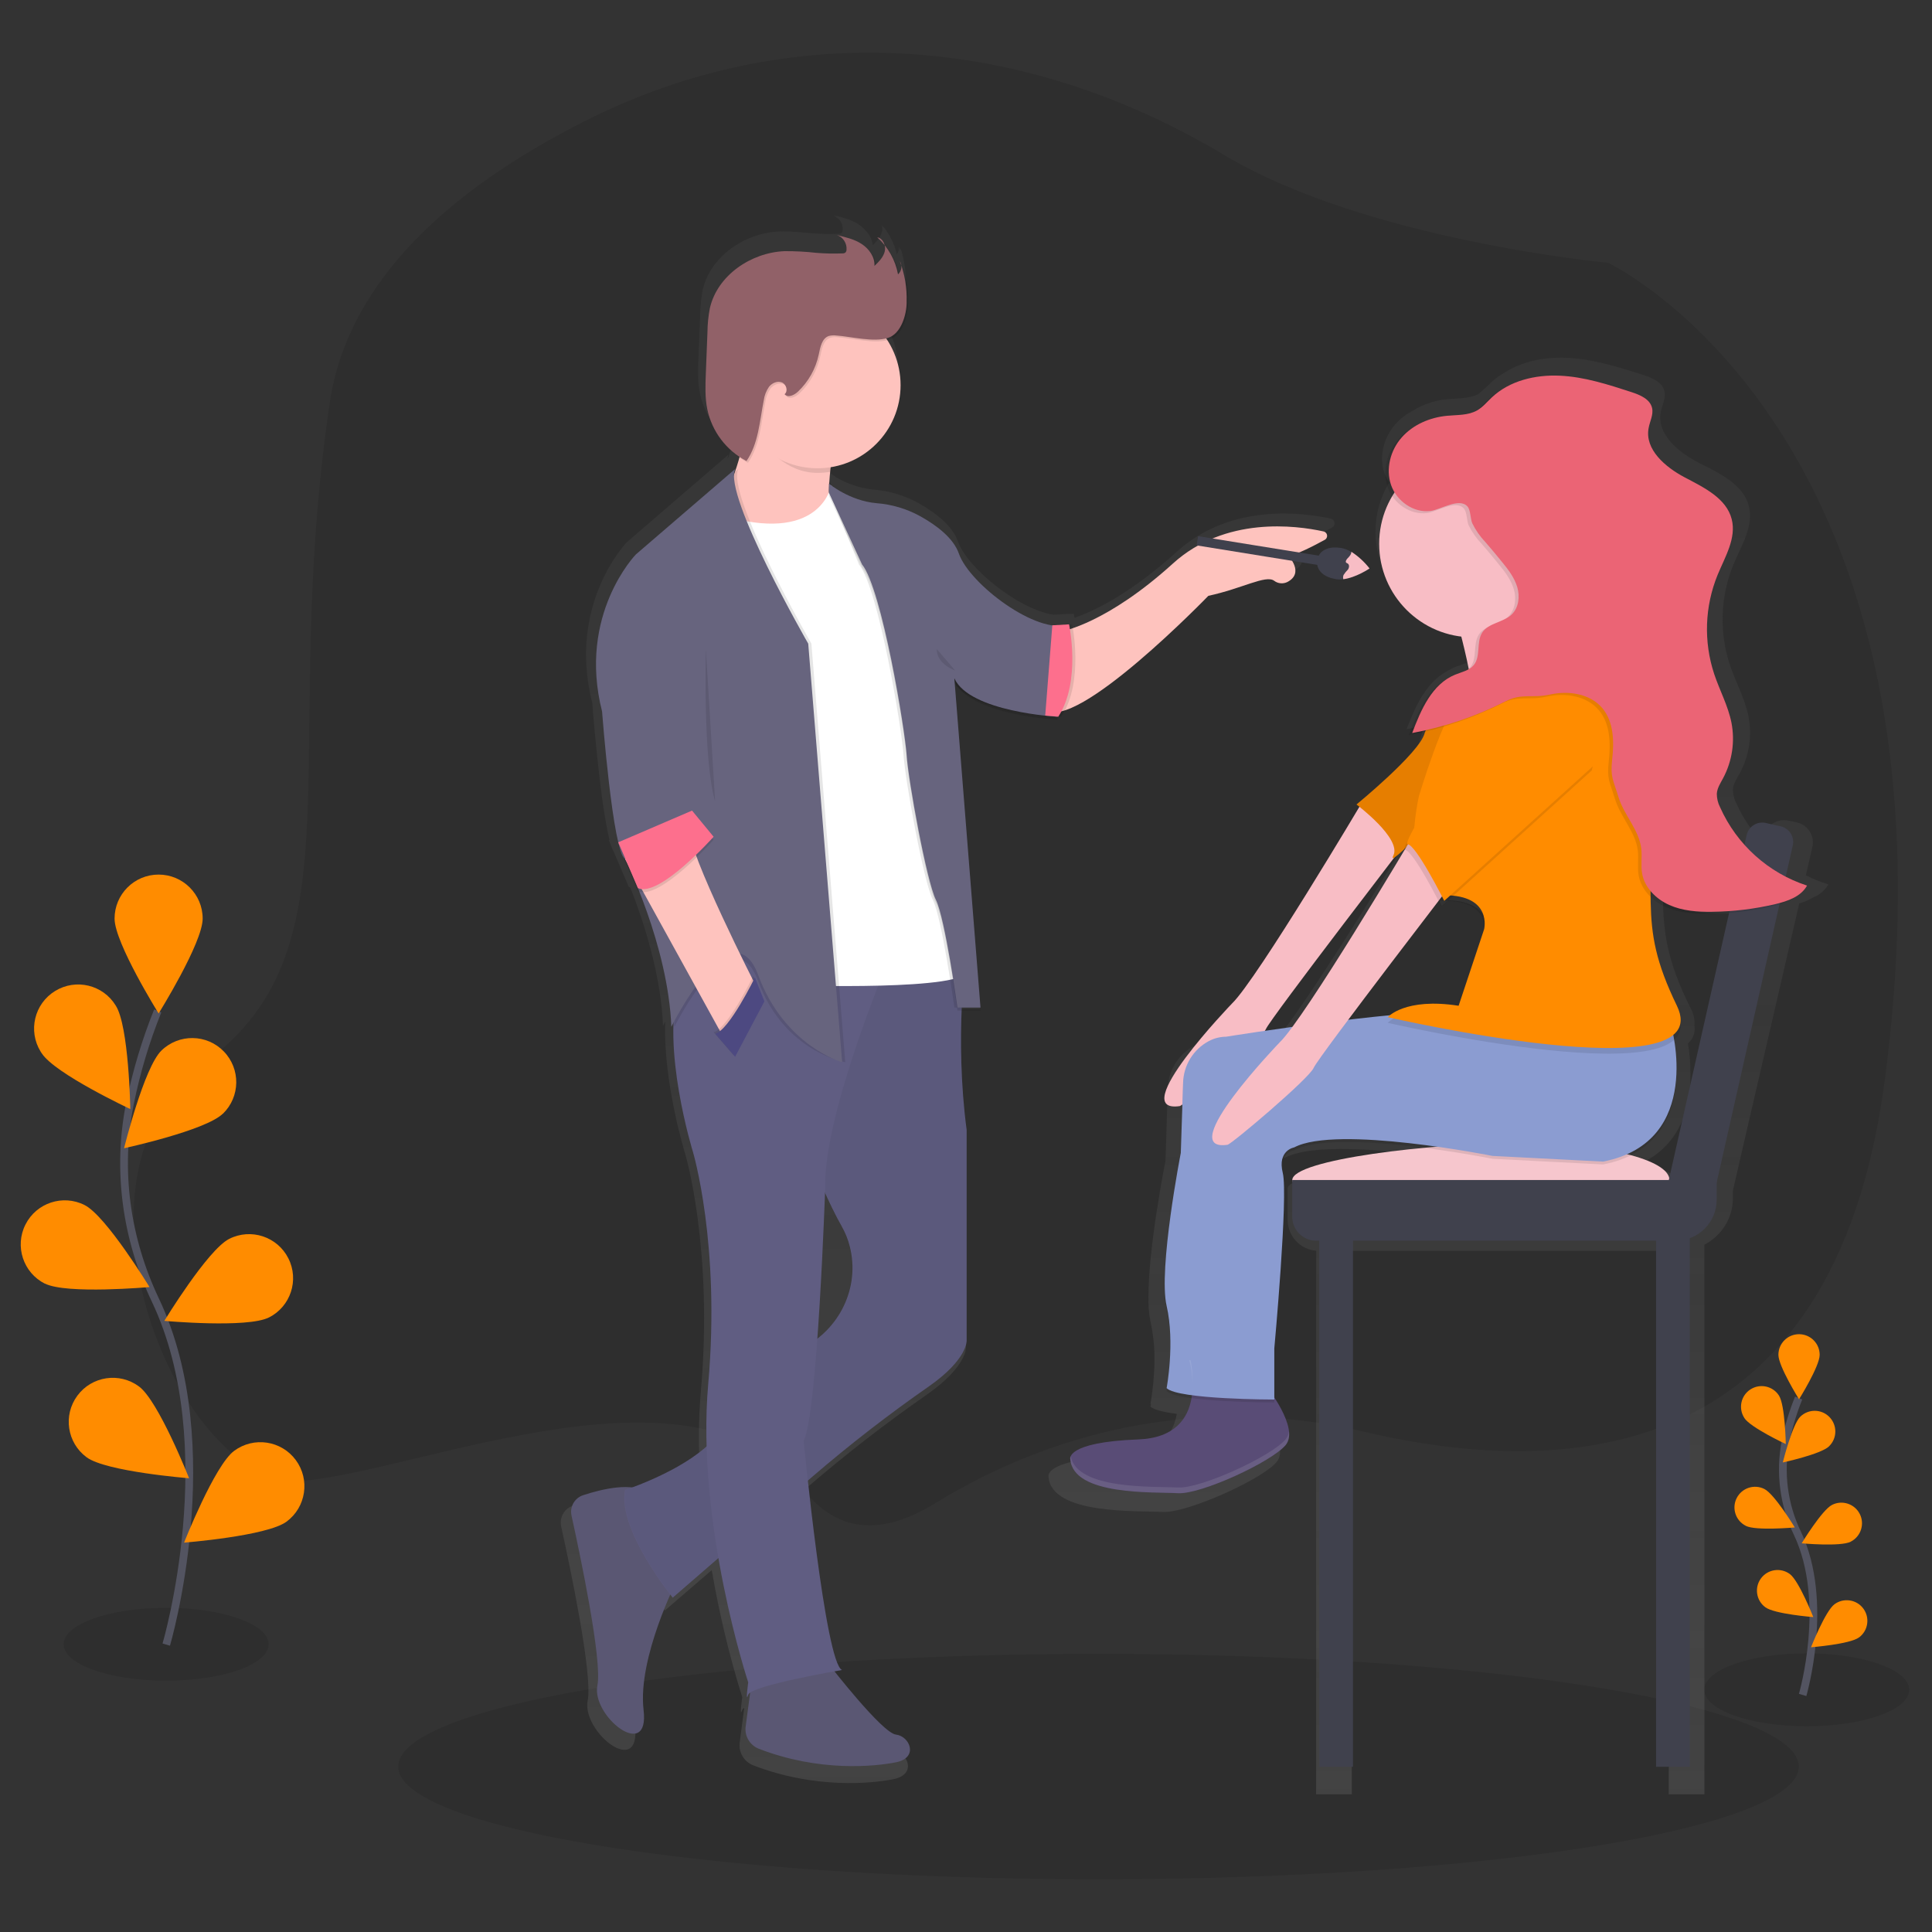 <?xml version="1.0" encoding="UTF-8"?>
<svg id="Layer_1" data-name="Layer 1" xmlns="http://www.w3.org/2000/svg" width="500" height="500" xmlns:xlink="http://www.w3.org/1999/xlink" viewBox="0 0 500 500">
  <rect x="0" y="0" width="500" height="500" fill="#333333" stroke="none"/>
  <defs>
    <style>
      .cls-1 {
        fill: #916168;
      }

      .cls-1, .cls-2, .cls-3, .cls-4, .cls-5, .cls-6, .cls-7, .cls-8, .cls-9, .cls-10, .cls-11, .cls-12, .cls-13, .cls-14, .cls-15, .cls-16, .cls-17, .cls-18, .cls-19 {
        stroke-width: 0px;
      }

      .cls-2 {
        fill: url(#linear-gradient);
      }

      .cls-3 {
        fill: #40414d;
      }

      .cls-4 {
        fill: #fd6f8d;
      }

      .cls-5 {
        fill: #8b9cd1;
      }

      .cls-20 {
        fill: none;
        stroke: #535461;
        stroke-miterlimit: 10;
        stroke-width: 2px;
      }

      .cls-6 {
        fill: #f6c6cd;
      }

      .cls-7 {
        fill: #ff8c00;
      }

      .cls-8 {
        fill: #f8bdc5;
      }

      .cls-9, .cls-15 {
        fill: #000;
        isolation: isolate;
      }

      .cls-9, .cls-21 {
        opacity: .1;
      }

      .cls-10 {
        fill: #5a5773;
      }

      .cls-11 {
        fill: url(#linear-gradient-2);
      }

      .cls-12 {
        fill: #fec3be;
      }

      .cls-13 {
        fill: #594c76;
      }

      .cls-14 {
        fill: #eb6475;
      }

      .cls-15 {
        opacity: .05;
      }

      .cls-16 {
        fill: #4d4981;
      }

      .cls-17 {
        fill: #fff;
      }

      .cls-18 {
        fill: #605d82;
      }

      .cls-19 {
        fill: #67647e;
      }
    </style>
    <linearGradient id="linear-gradient" x1="507.12" y1="-11.38" x2="507.12" y2="360.48" gradientTransform="translate(-134.85 453.05) scale(1 -1)" gradientUnits="userSpaceOnUse">
      <stop offset="0" stop-color="gray" stop-opacity=".25"/>
      <stop offset=".54" stop-color="gray" stop-opacity=".12"/>
      <stop offset="1" stop-color="gray" stop-opacity=".1"/>
    </linearGradient>
    <linearGradient id="linear-gradient-2" x1="659.93" y1="-8.41" x2="659.93" y2="397.38" gradientTransform="translate(905.15 453.05) rotate(-180)" xlink:href="#linear-gradient"/>
  </defs>
  <ellipse class="cls-9" cx="284.29" cy="457.19" rx="181.23" ry="29.17"/>
  <path class="cls-9" d="M241.83,389.15c34.09-20.95,73.03-27.64,111.08-18.65,53.93,12.73,121.69,7.74,134.8-90.47,22.42-167.74-71.53-212.01-71.53-212.01,0,0-62.48-5.81-99.42-27.94-52.48-31.42-112.46-35.44-165.2-8.84-33.73,16.99-61.5,40.67-66.25,73.14-13.27,90.87,8.52,140.93-32.24,170.59-40.76,29.66-5.93,111.1,25.34,108.28,31.26-2.82,101.87-33.75,129.39,2.07,9.78,12.69,22.15,11.13,34.03,3.82Z"/>
  <ellipse class="cls-9" cx="467.59" cy="437.32" rx="26.52" ry="9.43"/>
  <path class="cls-20" d="M466.52,438.65s7.07-24.07-1.33-41.79c-3.58-7.41-4.66-15.78-3.08-23.85.78-3.83,1.91-7.58,3.38-11.2"/>
  <path class="cls-7" d="M460.25,350.63c0,2.95,5.34,11.5,5.34,11.5,0,0,5.34-8.55,5.34-11.5s-2.39-5.34-5.34-5.34-5.34,2.39-5.34,5.34h0Z"/>
  <path class="cls-7" d="M451.42,366.97c1.6,2.48,10.74,6.75,10.74,6.75,0,0-.17-10.08-1.77-12.56-1.6-2.48-4.91-3.18-7.38-1.58-2.48,1.6-3.18,4.91-1.58,7.38h0Z"/>
  <path class="cls-7" d="M451.81,394.89c2.63,1.33,12.68.41,12.68.41,0,0-5.23-8.62-7.87-9.95-2.63-1.33-5.84-.27-7.17,2.36s-.27,5.84,2.36,7.17h0Z"/>
  <path class="cls-7" d="M456.86,415.95c2.36,1.77,12.42,2.55,12.42,2.55,0,0-3.7-9.38-6.07-11.14-2.37-1.75-5.72-1.25-7.47,1.12-1.75,2.37-1.25,5.72,1.12,7.47h0Z"/>
  <path class="cls-7" d="M473.37,374.3c-2.12,2.06-11.98,4.18-11.98,4.18,0,0,2.42-9.79,4.53-11.85,2.12-2.06,5.5-2.01,7.55.11s2.01,5.5-.11,7.55Z"/>
  <path class="cls-7" d="M478.95,399c-2.63,1.33-12.68.41-12.68.41,0,0,5.23-8.62,7.87-9.95,2.63-1.33,5.84-.27,7.17,2.36s.27,5.84-2.36,7.17h0Z"/>
  <path class="cls-7" d="M481.11,423.76c-2.36,1.77-12.42,2.55-12.42,2.55,0,0,3.7-9.38,6.07-11.13,2.37-1.75,5.72-1.25,7.47,1.12,1.75,2.37,1.25,5.72-1.12,7.47Z"/>
  <ellipse class="cls-9" cx="43" cy="425.53" rx="26.52" ry="9.43"/>
  <path class="cls-20" d="M43.03,425.62s15.13-51.37-2.83-89.18c-7.54-15.87-10.02-33.68-6.56-50.9,1.66-8.17,4.06-16.18,7.18-23.92"/>
  <path class="cls-7" d="M29.65,237.73c0,6.29,11.4,24.55,11.4,24.55,0,0,11.4-18.27,11.4-24.55,0-6.29-5.11-11.39-11.41-11.39-6.29,0-11.39,5.1-11.39,11.39Z"/>
  <path class="cls-7" d="M10.81,272.6c3.42,5.3,22.91,14.42,22.91,14.42,0,0-.35-21.52-3.78-26.8-3.29-5.37-10.31-7.05-15.68-3.75-5.37,3.29-7.05,10.31-3.75,15.68.09.15.19.3.29.45h0Z"/>
  <path class="cls-7" d="M11.63,332.19c5.6,2.83,27.06.9,27.06.9,0,0-11.2-18.4-16.79-21.22-5.62-2.84-12.48-.58-15.31,5.04-2.84,5.62-.58,12.48,5.04,15.31v-.04Z"/>
  <path class="cls-7" d="M22.41,377.14c5.06,3.74,26.52,5.43,26.52,5.43,0,0-7.9-20.04-12.97-23.76-5.06-3.74-12.2-2.67-15.94,2.39s-2.67,12.2,2.39,15.94h0Z"/>
  <path class="cls-7" d="M57.66,288.23c-4.51,4.38-25.55,8.93-25.55,8.93,0,0,5.15-20.9,9.67-25.28,4.52-4.39,11.74-4.3,16.13.22,4.39,4.52,4.3,11.74-.22,16.13h-.02Z"/>
  <path class="cls-7" d="M69.59,340.96c-5.62,2.83-27.06.88-27.06.88,0,0,11.2-18.4,16.79-21.22,5.62-2.84,12.48-.58,15.31,5.04,2.84,5.62.58,12.48-5.04,15.31v-.02Z"/>
  <path class="cls-7" d="M74.16,393.8c-5.06,3.74-26.52,5.43-26.52,5.43,0,0,7.9-20.04,12.97-23.76,5.06-3.74,12.2-2.67,15.94,2.39,3.74,5.06,2.67,12.2-2.39,15.94h0Z"/>
  <path class="cls-2" d="M469.73,232.06c1.44-.7,2.65-1.8,3.48-3.17-2.01-.62-3.97-1.41-5.85-2.36l1.69-7.37c.63-2.86-1.18-5.69-4.04-6.32-.03,0-.06-.01-.09-.02l-2-.44c-2.89-.65-5.78,1.13-6.48,4.01l-.37,1.61c-2.76-2.98-5.02-6.38-6.7-10.08-.59-1.11-.89-2.35-.89-3.61.11-1.5,1-2.82,1.73-4.13,2.48-4.52,3.29-9.77,2.29-14.82-.91-4.53-3.23-8.65-4.71-13.02-2.94-8.66-2.6-18.09.94-26.52,2.05-4.82,5.19-9.81,3.87-14.87-1.47-5.64-7.66-8.5-12.97-11.2s-10.92-7.41-9.82-13.14c.35-1.8,1.37-3.57.95-5.36-.55-2.36-3.29-3.54-5.68-4.27-6.38-2.03-12.86-4.07-19.57-4.38-5.5-.25-11.26.81-15.84,3.67-1.36.75-2.63,1.65-3.77,2.69-1.04,1.09-2.16,2.1-3.34,3.04-2.42,1.22-5.3,1.06-8.03,1.32-3.15.29-6.18,1.3-8.88,2.95-1.65.87-3.15,2.02-4.41,3.4-3.09,3.42-4.46,8.43-2.95,12.74.31.85.73,1.66,1.26,2.4-2.34,3.84-3.57,8.24-3.57,12.74,0,12.78,9.82,23.31,22.5,24.81.74,2.85,1.46,5.83,2.02,8.59-.15.14-.31.26-.48.38-1.04.5-2.23.82-3.32,1.25-.8.32-1.58.71-2.3,1.18-5.39,2.91-8.16,9.2-10.38,14.95,1.53-.28,3.05-.59,4.56-.96-.08.19-.14.37-.19.54-1.55,5.3-10.1,34.85-10.1,34.85l1.82-3.9c.07.56-.02,1.12-.27,1.63-.75,1.47.69.4,2.98-1.72,0,.12.03.19.12.2-5.39,8.79-22.35,36.25-30.79,47.39-10.48,1.41-18.12,2.62-18.12,2.62-1.66.01-3.29.42-4.77,1.18-4.22,2.17-6.91,6.46-7.04,11.2l-.59,18.66s-4.49,22.45-4.4,35.23c-.07,2.16.1,4.32.52,6.44.71,3.2,1.05,6.47,1.03,9.75-.03,3.84-.38,7.68-1.03,11.46.03.03.08.06.12.09-.07.43-.12.67-.12.67.85.83,3.47,1.44,6.81,1.87-.94,5.25-4.41,10.61-14.57,11-14.85.56-17.93,3.16-18.52,4.5h0c-.13.25-.17.53-.11.8.78,9.85,22.9,8.71,29.5,9.09.97.02,1.95-.06,2.9-.27.59-.11,1.18-.24,1.81-.4,1.59-.4,3.37-.97,5.22-1.64,2.23-.81,4.57-1.77,6.85-2.81,1.14-.52,2.25-1.05,3.33-1.6.72-.37,1.41-.73,2.09-1.1,3.37-1.83,6.09-3.65,7.3-5.07.11-.13.21-.27.31-.41.03-.05.06-.11.09-.16s.11-.19.15-.29.06-.14.08-.21.06-.18.09-.27.05-.16.07-.24.04-.17.05-.25.04-.18.05-.28,0-.14,0-.21c.31-3.18-2.08-7.5-4.02-10.41v-12.31s2.75-28.98,2.69-41.77c.08-2-.04-3.99-.37-5.96-.16-.61-.26-1.24-.29-1.87,0-2.02,1.42-3.77,3.4-4.19,6.91-3.6,24.75-2.13,38.1-.34-11.59,1.77-37.52,4.82-37.52,8.3v8.25c.05,4.15,3.25,7.58,7.38,7.91v140.67h9.23v-140.63h82.02v140.63h9.23v-142.24c4.51-2.32,7.36-6.95,7.38-12.02v-2.05l17.18-74.26c1.44-.4,2.81-1.01,4.07-1.8ZM435.49,307.02c-.54-2.36-4.37-4.45-10.48-6.08,10.36-5.08,12.55-15.16,12.47-22.98.02-2.65-.2-5.31-.65-7.92,1.33-1.12,1.98-2.87,1.69-4.59.13-1.56-.21-3.12-.97-4.48-6.13-12.38-7.07-19.45-7.2-29.07,1.22,1.14,2.62,2.06,4.15,2.72,3.62,1.56,7.66,1.84,11.63,1.8,1.92,0,3.83-.11,5.75-.26l-16.38,70.86ZM372.31,232.95c.5.93.8,1.52.8,1.52l1.69-1.5c8.09.28,9.82,4.19,10.07,6.79-.02.26-.06.51-.12.77l-6.99,20.46c-12.13-1.87-17.44,1.38-18.94,2.6-3.74.35-7.55.77-11.3,1.18,7.53-9.79,17.9-23.02,24.78-31.81Z"/>
  <path class="cls-8" d="M352.74,207.25s-27.49,46.34-33.93,52.49c0,0-27.49,28.52-13.51,26.52,1.03-.15,21.14-17.15,22.31-19.93s39.21-52.19,39.21-52.19l-5.42-4.99-8.66-1.9Z"/>
  <rect class="cls-3" x="428.59" y="318.48" width="8.72" height="138.76"/>
  <rect class="cls-3" x="341.43" y="318.48" width="8.72" height="138.76"/>
  <path class="cls-6" d="M334.45,305.4c0,5.3,36.23,9.59,58.38,9.59s39.23-4.28,39.23-9.59-17.09-9.59-39.24-9.59-58.38,4.28-58.38,9.59Z"/>
  <path class="cls-3" d="M433.67,321.09h-93.02c-3.42.02-6.2-2.74-6.22-6.16,0,0,0-.02,0-.03v-9.51h109.85v5.09c0,5.86-4.75,10.61-10.61,10.61Z"/>
  <path class="cls-3" d="M433.58,319.45l-4.63-1.05h0l23.09-102.3c.5-2.22,2.71-3.62,4.93-3.12l3.88.88c2.22.5,3.62,2.71,3.12,4.93l-21.45,95.02c-.91,4.02-4.9,6.54-8.92,5.64h-.02Z"/>
  <path class="cls-13" d="M327.61,358.57s8.8,11,5.13,15.41c-3.67,4.4-21.97,12.82-27.87,12.47-6.24-.37-27.11.73-27.87-8.8,0,0-1.47-4.4,17.6-5.13s13.18-20.56,13.18-20.56l19.83,6.62Z"/>
  <path class="cls-9" d="M432.48,266.15s8.8,30.06-17.6,35.21l-28.61-1.47s-40.34-8.07-51.34-2.2c0,0-4.4.73-2.95,6.6s-2.2,45.47-2.2,45.47v13.2s-24.94,0-27.87-2.95c0,0,2.2-11.73,0-21.27s3.67-39.61,3.67-39.61l.59-18.07c.09-4.55,2.63-8.71,6.65-10.86,1.39-.74,2.93-1.13,4.5-1.14,0,0,49.88-8.07,67.48-6.6s47.68,3.68,47.68,3.68Z"/>
  <path class="cls-5" d="M432.48,265.41s8.8,30.06-17.6,35.21l-28.61-1.47s-40.34-8.07-51.34-2.2c0,0-4.4.73-2.95,6.6s-2.19,45.45-2.19,45.45v13.2s-24.94,0-27.87-2.95c0,0,2.2-11.73,0-21.27-2.2-9.54,3.67-39.61,3.67-39.61l.59-18.07c.09-4.55,2.63-8.71,6.65-10.86,1.39-.74,2.93-1.13,4.5-1.14,0,0,49.88-8.07,67.48-6.6s47.68,3.7,47.68,3.7Z"/>
  <path class="cls-7" d="M383.33,169.33s-13.2,15.41-14.67,20.54-17.6,18.33-17.6,18.33c0,0,11.73,8.79,9.55,13.2-2.18,4.41,15.38-14.67,15.38-14.67l20.54-30.06-13.2-7.35Z"/>
  <path class="cls-9" d="M383.33,169.33s-13.2,15.41-14.67,20.54-17.6,18.33-17.6,18.33c0,0,11.73,8.79,9.55,13.2-2.18,4.41,15.38-14.67,15.38-14.67l20.54-30.06-13.2-7.35Z"/>
  <path class="cls-8" d="M374.53,151.73s6.6,21.27,6.6,29.34,27.87-2.2,27.11-6.6-16.14-20.54-16.87-27.11c-.74-6.57-16.84,4.37-16.84,4.37Z"/>
  <path class="cls-9" d="M396.57,166.4s25.67-6.6,29.34,30.81c3.67,37.41-2.95,41.81,8.07,64.55,11.01,22.74-74.82,2.95-74.82,2.95,0,0,4.4-5.13,18.33-2.95l6.6-19.8s2.2-8.8-10.27-8.8-6.6-25.67-6.6-25.67c0,0,6.6-22.01,10.27-24.2,3.67-2.2,10.24-15.41,19.08-16.87Z"/>
  <path class="cls-7" d="M396.57,164.93s25.67-6.6,29.34,30.81c3.67,37.41-2.95,41.81,8.07,64.55,11.01,22.74-74.82,2.95-74.82,2.95,0,0,4.4-5.13,18.33-2.95l6.6-19.8s2.2-8.8-10.27-8.8-6.6-25.67-6.6-25.67c0,0,6.6-22.01,10.27-24.2,3.67-2.2,10.24-15.41,19.08-16.87Z"/>
  <path class="cls-8" d="M365.12,217.26s-27.49,46.34-33.93,52.49c0,0-27.49,28.52-13.51,26.52,1.03-.15,21.14-17.15,22.31-19.93s39.21-52.19,39.21-52.19l-5.42-4.99-8.66-1.9Z"/>
  <path class="cls-9" d="M411.94,199.4l-38.9,35.21s-7.31-14.67-9.51-14.67,26.4-43.28,26.4-43.28c0,0,7.34-8.8,11.73-4.4,4.4,4.4,17.6,1.47,10.27,27.14Z"/>
  <path class="cls-7" d="M412.67,197.93l-38.9,35.21s-7.34-14.67-9.54-14.67,26.43-43.28,26.43-43.28c0,0,7.34-8.8,11.73-4.4s17.6,1.47,10.27,27.14Z"/>
  <circle class="cls-8" cx="381.13" cy="140.73" r="24.2"/>
  <path class="cls-9" d="M369.36,132.77c-4.38.59-8.79-2.52-10.24-6.7s-.17-9.02,2.76-12.33,7.27-5.16,11.67-5.59c2.67-.26,5.52-.07,7.84-1.4,1.47-.84,2.56-2.19,3.79-3.35,4.61-4.35,11.3-5.93,17.64-5.63s12.45,2.28,18.49,4.24c2.25.73,4.84,1.82,5.36,4.13.39,1.73-.59,3.45-.9,5.19-1.04,5.53,4.3,10.08,9.28,12.72,4.98,2.63,10.85,5.4,12.23,10.87,1.24,4.9-1.72,9.72-3.65,14.39-3.34,8.17-3.66,17.27-.89,25.66,1.41,4.23,3.61,8.25,4.47,12.61.95,4.89.18,9.96-2.16,14.35-.69,1.28-1.53,2.56-1.63,4.01,0,1.22.28,2.42.84,3.5,4.29,9.64,12.47,17.02,22.51,20.29-1.57,2.85-5.01,4.04-8.18,4.79-5.41,1.27-10.94,1.94-16.5,1.99-3.74.04-7.57-.23-10.99-1.77s-6.38-4.48-7.02-8.16c-.37-2.13.04-4.34-.22-6.48-.59-4.83-4.47-8.62-5.89-13.28-1.36-4.45-2.15-5.13-1.63-9.75s.42-9.77-2.59-13.31c-3.16-3.71-8.71-4.54-13.47-3.48s-7.23-.44-11.57,1.77c-7.61,3.87-15.74,6.63-24.13,8.2,2.27-6.02,5.13-12.67,11.1-15.1,1.71-.7,3.69-1.07,4.85-2.5,1.85-2.29.59-5.95,2.19-8.42s5.4-2.58,7.58-4.63c1.86-1.77,2.2-4.66,1.48-7.1s-2.3-4.52-3.91-6.48c-1.42-1.76-2.87-3.5-4.36-5.21-1.38-1.43-2.54-3.07-3.43-4.86-.5-1.18-.41-3.41-1.23-4.34-2.07-2.38-6.95.82-9.48,1.16Z"/>
  <path class="cls-14" d="M370.25,132.23c-4.38.59-8.79-2.52-10.24-6.7s-.17-9.02,2.76-12.33,7.27-5.16,11.67-5.59c2.67-.26,5.52-.07,7.84-1.4,1.47-.84,2.56-2.19,3.79-3.35,4.61-4.35,11.3-5.93,17.64-5.63,6.34.29,12.45,2.28,18.49,4.24,2.25.73,4.84,1.82,5.36,4.13.39,1.73-.59,3.45-.9,5.19-1.04,5.53,4.3,10.08,9.28,12.72,4.98,2.63,10.85,5.4,12.23,10.87,1.24,4.9-1.72,9.72-3.65,14.39-3.34,8.17-3.66,17.27-.89,25.66,1.41,4.23,3.61,8.25,4.47,12.61.95,4.89.18,9.96-2.16,14.35-.69,1.28-1.53,2.56-1.63,4.01,0,1.22.28,2.42.84,3.5,4.29,9.64,12.47,17.02,22.51,20.29-1.57,2.85-5.01,4.04-8.18,4.79-5.41,1.27-10.94,1.94-16.5,1.99-3.74.04-7.57-.23-10.99-1.77s-6.38-4.48-7.02-8.16c-.37-2.13.04-4.34-.22-6.48-.59-4.83-4.47-8.62-5.89-13.28-1.36-4.45-2.15-5.13-1.63-9.75s.42-9.77-2.59-13.31c-3.16-3.71-8.71-4.54-13.47-3.48s-7.23-.44-11.57,1.77c-7.61,3.87-15.74,6.63-24.13,8.2,2.27-6.02,5.13-12.67,11.1-15.1,1.71-.7,3.69-1.07,4.85-2.5,1.85-2.29.59-5.95,2.19-8.42s5.4-2.58,7.58-4.63c1.86-1.77,2.2-4.66,1.48-7.1s-2.3-4.52-3.91-6.48c-1.42-1.76-2.87-3.5-4.36-5.21-1.37-1.44-2.51-3.07-3.38-4.85-.5-1.18-.41-3.41-1.23-4.34-2.12-2.38-7,.82-9.52,1.15Z"/>
  <g class="cls-21">
    <path class="cls-17" d="M308.62,357.75c-.06-1.95-.34-3.89-.84-5.78l.37.12c.36,1.86.52,3.76.47,5.65Z"/>
    <path class="cls-17" d="M304.85,384.96c5.89.35,24.2-8.07,27.87-12.47.48-.6.78-1.32.85-2.08.21,1.25-.09,2.52-.85,3.54-3.67,4.4-21.97,12.82-27.87,12.47-6.24-.37-27.11.73-27.87-8.8-.05-.26-.02-.53.1-.77,1.68,8.8,21.69,7.77,27.77,8.12Z"/>
  </g>
  <path class="cls-11" d="M148.24,389.64c3.54-1.18,8.84-2.52,13.02-2.05,3.97-1.45,13.32-5.23,19.7-10.84-.19-5.55-.05-11.11.42-16.64,3.27-37.13-4.08-61.58-4.08-61.58,0,0-5.76-18.66-5.13-34.15-.37.7-.59,1.12-.59,1.12-.51-13.36-5.06-27.19-8.46-35.8-.13-.04-.26-.09-.38-.14l-3.87-9.03c-.3-.53-.54-1.09-.72-1.67l-.59-1.43.18-.08c-.06-.24-.12-.48-.18-.74h0c-2.43-10.3-4.29-34.71-4.29-34.71-6.52-25.7,8.97-41.6,8.97-41.6l26.29-22.65c-.13.29-.22.61-.26.93l.22-.19c.37-1.06.78-2.36,1.18-3.8-.94-.66-1.82-1.41-2.63-2.22-2.99-2.82-5.05-6.49-5.89-10.52-.64-3.13-.51-6.35-.38-9.54l.44-10.91c.02-2.14.24-4.27.65-6.37,1.99-8.69,10.86-14.73,19.77-15.12,2.83-.12,5.66.24,8.49.45,2.29.19,4.6.24,6.9.15.26.01.52-.05.74-.19.2-.2.32-.47.32-.75.09-1.02-.24-2.04-.92-2.81-.34-.3-.74-.54-1.18-.68l.64.15c-.31-.25-.67-.43-1.04-.56,2.27.54,4.6,1.1,6.56,2.36.56.37,1.07.8,1.53,1.29,1.21,1.06,2,2.53,2.22,4.13,1.02-1,2-2.09,2.36-3.46.14-.55.14-1.12,0-1.67.15.19.3.39.45.59,0-.06,0-.12-.04-.18,1.66,2.07,2.83,4.49,3.42,7.07.45-.58.65-1.31.56-2.03.13.4.25.81.37,1.22.05-.27.07-.54.04-.81,1.02,3.12,1.48,6.4,1.36,9.68,0,3.28-1.45,8.37-4.96,9.52-.18.06-.37.11-.55.15,6.58,10.22,3.63,23.84-6.59,30.42-2.51,1.61-5.32,2.7-8.26,3.2-.06.39-.11.81-.17,1.26h-.14c-.09.88-.17,1.82-.23,2.79.88.87,1.85,1.65,2.89,2.32,2.94,1.74,6.23,2.83,9.63,3.19,4.06.31,8.01,1.48,11.58,3.44,4.2,2.36,8.84,5.77,10.28,9.92,2.43,6.94,15.77,17.68,24.75,19.02l3.18-.18.23-.07v.06l.78-.05h.25v.05l.81-.05s.08.37.19,1.03c4.51-1.54,14.07-5.85,26.52-17.14,13.87-12.58,32.6-10.11,39.82-8.52.67.15,1.09.81.94,1.48-.08.35-.3.65-.61.82-2.91,1.6-7.44,3.93-9.56,4.19,0,0,4.37,4.53-.27,6.94-1.13.56-2.49.43-3.49-.34-2.23-1.63-8.45,2.07-17.44,4,0,0-25.39,26.27-37.98,30.34-.29.57-.61,1.13-.96,1.67l-.78-.06-.04.06h-.11l-.09.83s-19.6-1.03-25.93-8.14c-.45-.4-.87-.85-1.24-1.33l6.81,85.74h-.06l.06.81h-5.01c-.44,10.55.01,21.13,1.34,31.61v55.87s.26,4.92-9.95,12.08c-10.71,7.46-21.04,15.46-30.93,23.97l-1.24,1.07c1.88,17.09,5.81,48.96,9.09,50.15l-2.02.35c3.48,4.39,13.3,16.44,16.3,16.77,3.67.41,6.12,6.12,0,7.34-5.65,1.13-20.32,2.6-36.33-3.58-2.38-.93-3.82-3.36-3.49-5.89l1.18-9.01c-.22.13-.41.32-.52.55-.81,2.45,0-3.26,0-3.26-3.35-10.78-5.99-21.78-7.89-32.91l-12.13,10.45s-.25-.3-.67-.84c-2.95,6.74-8.25,20.52-7.07,30.62,1.63,13.87-13.87,1.63-12.23-6.52,1.32-6.6-4.57-34.56-6.87-44.99-.51-2.32.81-4.65,3.06-5.4Z"/>
  <path class="cls-12" d="M274.88,163.36s11.55-1.99,28.67-17.52c13.56-12.29,31.83-9.87,38.9-8.32.64.1,1.09.7.99,1.34-.06.39-.31.73-.67.89-2.85,1.56-7.27,3.84-9.34,4.1,0,0,4.27,4.42-.27,6.78-1.11.54-2.43.42-3.41-.33-2.18-1.59-8.25,2.02-17.03,3.9,0,0-34.25,35.44-42.21,29.47l4.36-20.31Z"/>
  <path class="cls-12" d="M215.94,115.2s-3.19,13.56,0,23.1l-14.34,1.99-12.74-6.39v-8.34s5.98-12.74,4.38-27.48l22.7,17.12Z"/>
  <path class="cls-10" d="M175.32,408.7s-10.37,20.31-8.76,33.85c1.61,13.54-13.56,1.59-11.95-6.37,1.29-6.44-4.46-33.75-6.7-43.93-.51-2.28.8-4.58,3.02-5.3,4.79-1.57,12.8-3.54,16.83-.55,5.96,4.39,7.56,22.31,7.56,22.31Z"/>
  <path class="cls-10" d="M214.74,430.99s13.56,17.52,17.13,17.92c3.57.4,5.98,5.98,0,7.17-5.51,1.1-19.84,2.55-35.48-3.5-2.33-.91-3.74-3.29-3.41-5.76l2.25-17.02,19.51,1.2Z"/>
  <path class="cls-18" d="M237.05,245.02l12.97,1.73s-3.03,21.76.15,45.66v54.56s.25,4.8-9.72,11.79c-10.46,7.28-20.54,15.09-30.2,23.4l-36.14,31.31s-14.34-17.52-12.35-27.88c0,0,23.89-7.57,27.08-19.91,1.83-7.07,11.09-12.97,18.68-16.71,9.77-4.83,15.1-15.79,12.42-26.36-.44-1.79-1.13-3.51-2.03-5.12-6.37-11.15-15.53-36.24-15.53-36.24l17.52-33.45,17.14-2.78Z"/>
  <path class="cls-15" d="M237.1,245.02l12.97,1.73s-3.03,21.76.15,45.66v54.56s.25,4.8-9.72,11.79c-10.45,7.28-20.52,15.1-30.17,23.41l-36.14,31.31s-14.34-17.52-12.35-27.88c0,0,23.89-7.57,27.08-19.91,1.83-7.07,11.09-12.97,18.68-16.71,9.77-4.83,15.1-15.79,12.42-26.36-.44-1.79-1.13-3.51-2.03-5.12-6.37-11.15-15.53-36.24-15.53-36.24l17.52-33.45,17.12-2.79Z"/>
  <path class="cls-18" d="M217.93,432.19s-23.51,3.98-24.29,6.4,0-3.19,0-3.19c0,0-13.56-41.02-10.35-77.26,3.2-36.24-3.98-60.11-3.98-60.11,0,0-8.36-27.08-3.58-42.61,4.78-15.53,54.96-8.76,54.96-8.76,0,0-17.52,40.98-17.12,60.51,0,0-1.99,58.94-5.58,65.71,0-.02,5.58,57.73,9.95,59.32Z"/>
  <path class="cls-17" d="M215.14,125.56s-2.39,14.73-26.29,8.36l15.91,121.06s46.19,1.59,45.8-3.98l-9.54-73.27-25.88-52.17Z"/>
  <path class="cls-9" d="M214.54,124.76s4.53,4.86,11.5,5.46c3.96.31,7.82,1.45,11.3,3.37,4.13,2.29,8.62,5.63,10.02,9.69,2.79,7.96,20.31,21.1,28.29,18.32l-2.79,23.89s-22.7-1.18-26.68-9.95l6.77,85.22h-5.96s-3.19-23.1-5.58-27.88-7.17-31.06-7.57-37.44-6.37-43.02-11.55-49.38l-7.77-18.92v-2.39Z"/>
  <path class="cls-9" d="M214.54,125.96s5.3,4.46,12.3,5.06c3.96.31,7.82,1.45,11.3,3.37,4.13,2.29,8.62,5.63,10.02,9.69,2.79,7.96,20.31,21.1,28.29,18.32l-2.79,23.89s-22.7-1.18-26.68-9.95l6.78,85.21h-5.97s-3.19-23.1-5.58-27.88-7.17-31.06-7.57-37.44c-.4-6.38-6.37-43.02-11.55-49.38l-8.56-18.52v-2.38Z"/>
  <path class="cls-19" d="M214.54,125.16s5.3,4.46,12.3,5.06c3.96.31,7.82,1.45,11.3,3.37,4.13,2.29,8.62,5.63,10.02,9.69,2.79,7.96,20.31,21.1,28.29,18.32l-2.79,23.89s-22.7-1.18-26.68-9.95l6.77,85.22h-5.96s-3.19-23.1-5.58-27.88c-2.39-4.78-7.17-31.06-7.57-37.44-.4-6.38-6.37-43.02-11.55-49.38l-8.56-18.52v-2.39Z"/>
  <path class="cls-9" d="M194.24,109.83c.52-3.77-.52-6.13-1-10.56l22.7,17.13s-.54,2.32-.95,5.7c-1.13.18-2.28.28-3.42.28-7.92,0-13.6-6.16-17.32-12.55Z"/>
  <circle class="cls-12" cx="211.56" cy="99.68" r="21.51"/>
  <path class="cls-9" d="M235.02,78.6c.13-3.63-.47-7.25-1.77-10.64.72,1.1.53,2.56-.45,3.44-.69-3.7-2.58-7.06-5.38-9.57,1.53.25,2.32,2.15,1.94,3.66s-1.54,2.67-2.66,3.74c.13-2.28-1.37-4.4-3.28-5.66s-4.18-1.77-6.41-2.32c1.59.56,2.6,2.13,2.46,3.81,0,.28-.12.54-.32.74-.22.14-.47.21-.72.19-2.24.09-4.49.04-6.73-.14-2.75-.31-5.52-.46-8.29-.44-8.7.37-17.36,6.28-19.3,14.73-.4,2.05-.61,4.13-.63,6.21l-.42,10.66c-.12,3.11-.25,6.26.38,9.32,1.21,5.77,4.93,10.7,10.14,13.44,3.12-4.53,3.4-10.34,4.48-15.74.17-1.25.63-2.44,1.35-3.48.78-.98,2.16-1.6,3.33-1.13s1.67,2.25.7,3.05c.84,1.02,2.49.26,3.45-.65,2.73-2.59,4.62-5.95,5.4-9.64.39-1.86.78-4.13,2.57-4.77.63-.17,1.28-.22,1.93-.13,3.79.26,9.72,1.83,13.4.62,3.42-1.15,4.84-6.11,4.84-9.3Z"/>
  <path class="cls-1" d="M234.63,78.2c.13-3.63-.47-7.25-1.77-10.64.72,1.1.53,2.56-.45,3.44-.69-3.7-2.58-7.07-5.38-9.58,1.53.25,2.32,2.15,1.94,3.66s-1.54,2.67-2.66,3.74c.13-2.28-1.37-4.4-3.28-5.66s-4.18-1.77-6.41-2.32c1.59.56,2.6,2.13,2.46,3.81,0,.28-.12.54-.32.74-.22.14-.47.21-.72.19-2.24.09-4.49.04-6.73-.14-2.75-.31-5.52-.46-8.29-.44-8.7.37-17.36,6.28-19.3,14.73-.4,2.05-.61,4.13-.63,6.21l-.42,10.66c-.12,3.11-.25,6.26.38,9.32,1.21,5.76,4.93,10.67,10.14,13.4,3.12-4.53,3.4-10.34,4.48-15.74.17-1.25.63-2.44,1.35-3.48.78-.98,2.16-1.6,3.33-1.13s1.67,2.25.7,3.05c.84,1.02,2.49.26,3.45-.65,2.73-2.59,4.62-5.95,5.4-9.64.39-1.86.78-4.13,2.57-4.77.63-.17,1.28-.22,1.93-.13,3.79.26,9.72,1.83,13.4.62,3.42-1.07,4.84-6.05,4.84-9.25Z"/>
  <path class="cls-9" d="M277.46,161.59s3.19,14.73-2.79,23.89l-3.38-.28,1.84-23.37,4.33-.25Z"/>
  <path class="cls-4" d="M276.67,161.59s3.19,14.73-2.79,23.89l-3.38-.28,1.84-23.37,4.33-.25Z"/>
  <path class="cls-9" d="M191.05,121.38l-25.68,22.1s-15.15,15.53-8.76,40.62c0,0,2.79,36.63,5.98,38.23,0,0,11.15,22.3,11.95,43.41,0,0,14.93-30.06,21.71-11.75s22.5,20.9,22.5,20.9l-8.76-108.32s-22.1-38.43-18.92-45.2Z"/>
  <path class="cls-19" d="M190.25,121.38l-25.68,22.1s-15.13,15.53-8.76,40.62c0,0,2.79,36.63,5.98,38.23,0,0,11.15,22.3,11.95,43.41,0,0,15.73-31.66,22.5-13.34s21.71,22.5,21.71,22.5l-8.78-108.32s-22.09-38.43-18.9-45.2Z"/>
  <path class="cls-12" d="M178.51,214.76s-6.37-4.38-16.73,7.57l25.48,46.19,8.56-12.97s-18.12-35.61-17.32-40.79Z"/>
  <path class="cls-9" d="M184.68,217.35s-14.09,15.83-19.59,13.29l-5.09-11.88,19.1-8.19,5.58,6.77Z"/>
  <path class="cls-4" d="M184.68,216.55s-14.09,15.83-19.59,13.29l-5.09-11.85,19.1-8.21,5.58,6.77Z"/>
  <path class="cls-9" d="M194.97,252.58s-6.71,13.75-10.29,14.55l5.17,5.98,7.57-14.34-2.45-6.19Z"/>
  <path class="cls-16" d="M195.37,252.97s-6.71,13.75-10.29,14.55l5.17,5.98,7.57-14.34-2.45-6.19Z"/>
  <path class="cls-9" d="M182.68,167.97s-.8,28.67,2.39,39.42"/>
  <path class="cls-9" d="M247.2,173.54s-4.78-1.59-4.78-5.58"/>
  <rect class="cls-3" x="325.37" y="125.74" width="2.42" height="33.83" transform="translate(133.65 442.29) rotate(-80.82)"/>
  <path class="cls-3" d="M354.43,147.12s-3.46,2.36-6.78,2.78c-.61.09-1.22.09-1.83,0-3.05-.49-4.63-1.98-4.92-3.73-.11-.81.02-1.63.38-2.36.83-1.57,2.79-2.49,5.84-1.99.93.18,1.82.53,2.62,1.04,1.79,1.15,3.38,2.59,4.69,4.26Z"/>
  <path class="cls-8" d="M354.43,147.12s-3.46,2.36-6.78,2.78c-.1-.37-.08-.76.07-1.11.32-.5.7-.96,1.12-1.38.35-.48.44-1.28-.07-1.58-.12-.05-.24-.11-.35-.19-.31-.28,0-.77.26-1.07.5-.5,1.06-1.1,1.05-1.77,1.8,1.16,3.38,2.62,4.7,4.31Z"/>
</svg>